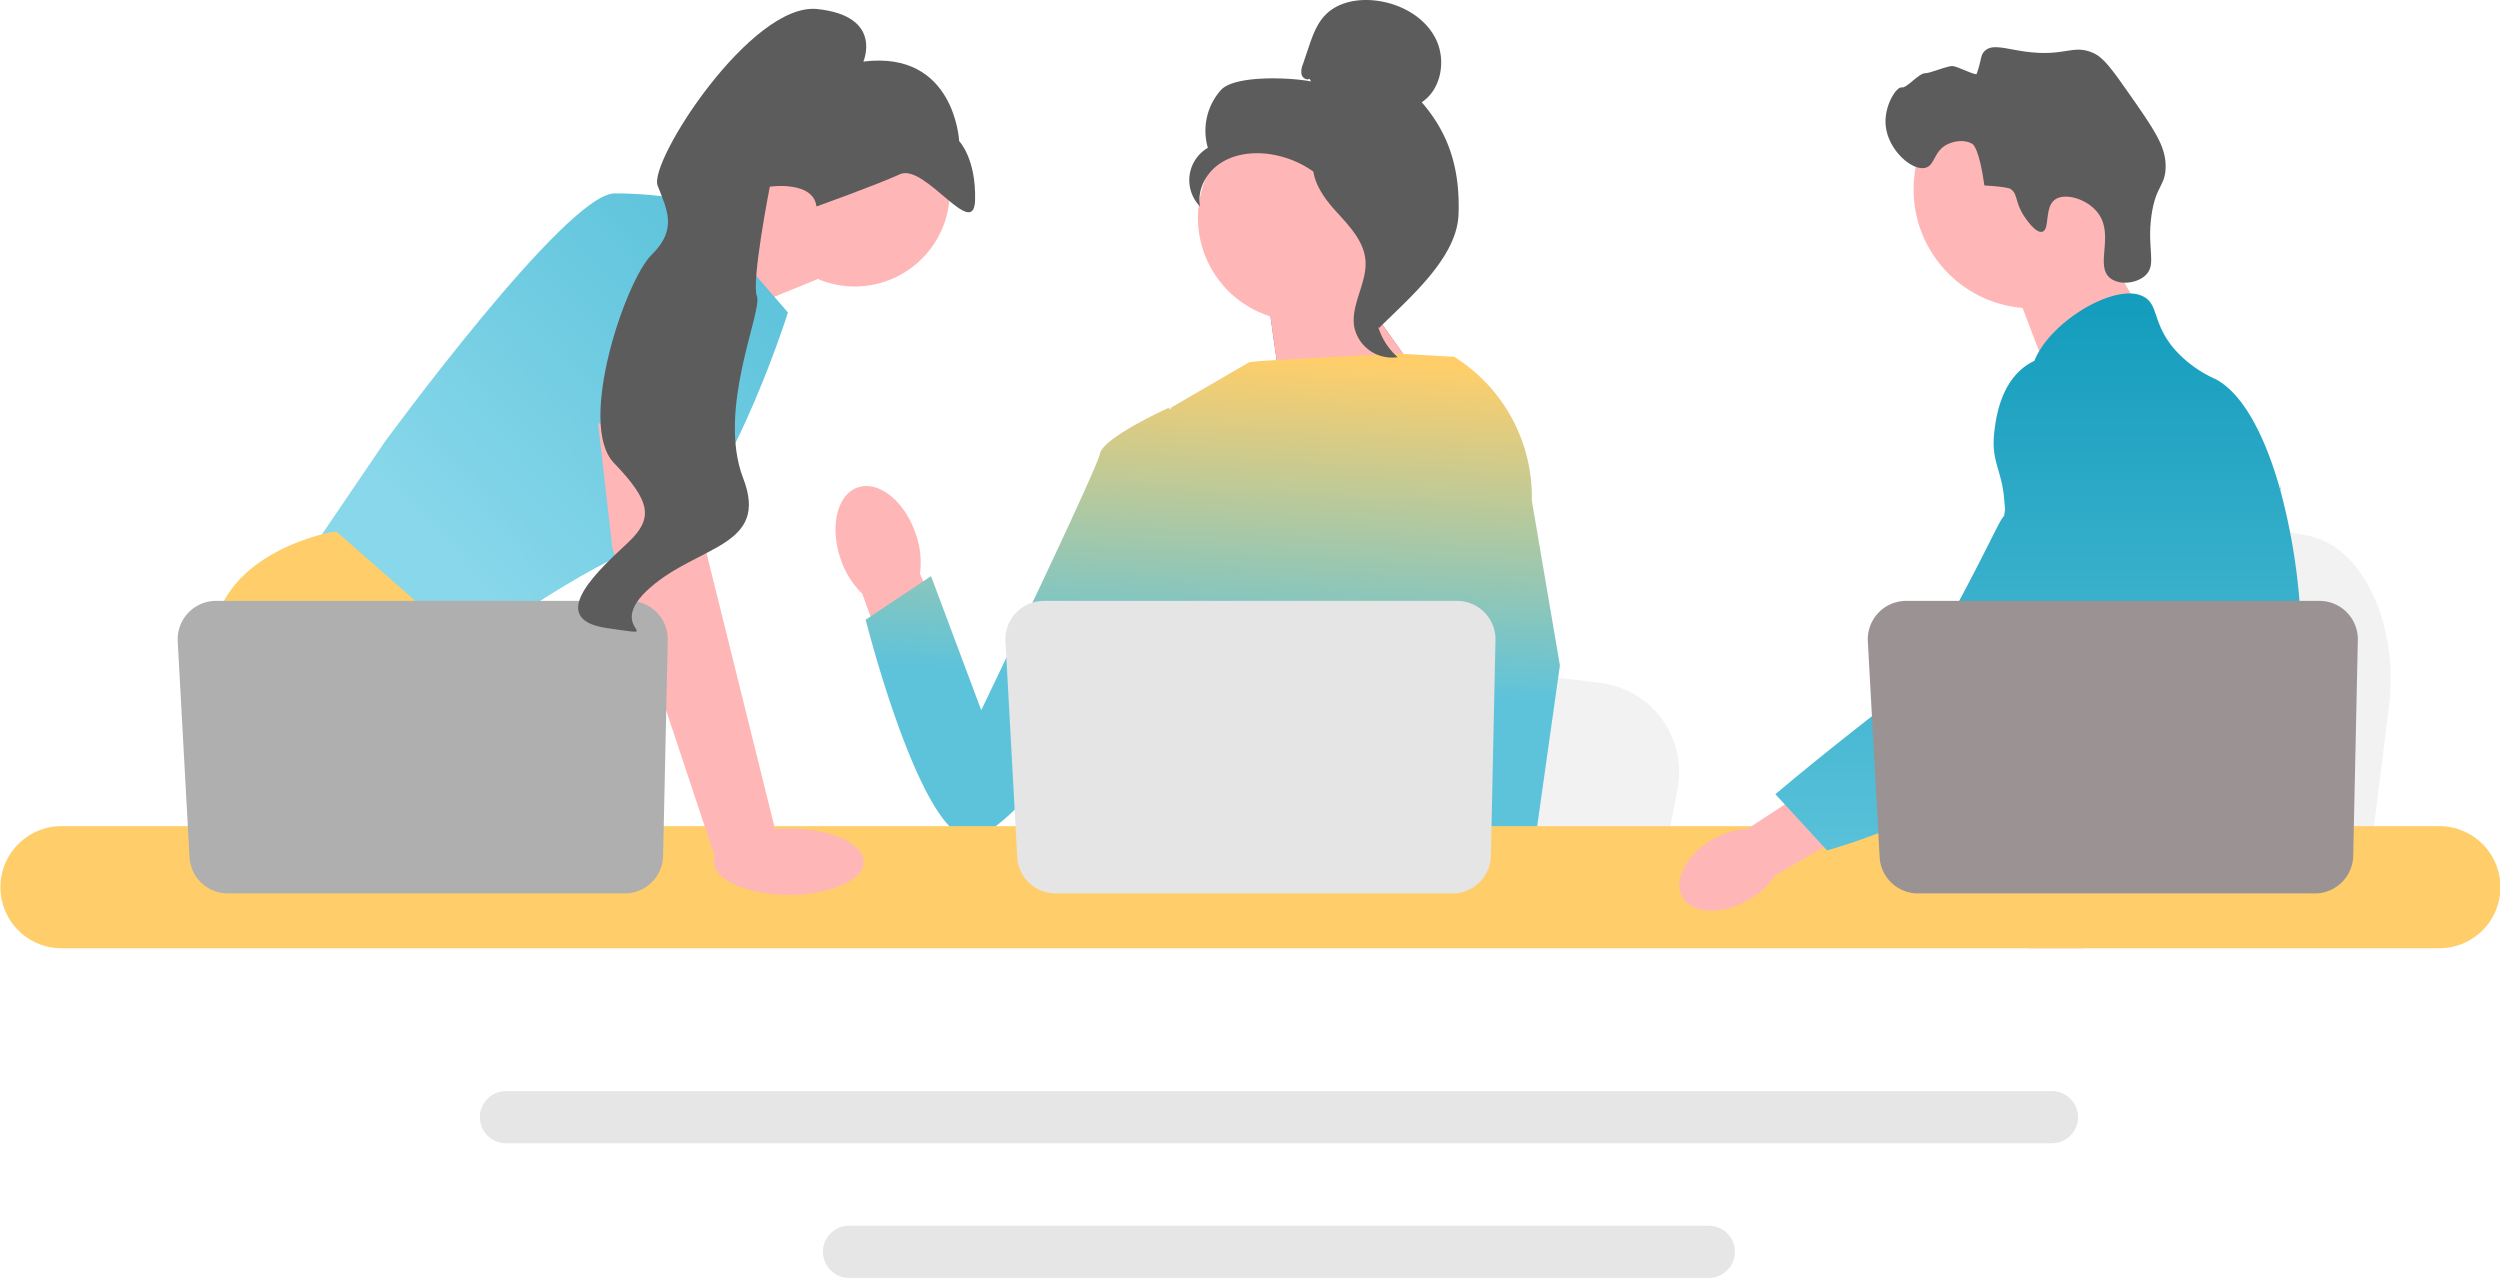 <svg xmlns="http://www.w3.org/2000/svg" xmlns:xlink="http://www.w3.org/1999/xlink" width="792.008" height="404.833" viewBox="0 0 792.008 404.833">
  <defs>
    <linearGradient id="linear-gradient" x1="0.905" y1="0.11" x2="0.235" y2="0.725" gradientUnits="objectBoundingBox">
      <stop offset="0" stop-color="#5dc3db"/>
      <stop offset="1" stop-color="#88d7ea"/>
    </linearGradient>
    <linearGradient id="linear-gradient-2" x1="0.5" x2="0.461" y2="0.577" gradientUnits="objectBoundingBox">
      <stop offset="0" stop-color="#ffce6a"/>
      <stop offset="1" stop-color="#5dc3db"/>
    </linearGradient>
    <linearGradient id="linear-gradient-3" x1="0.5" x2="0.5" y2="1" gradientUnits="objectBoundingBox">
      <stop offset="0" stop-color="#139cbc"/>
      <stop offset="1" stop-color="#5dc3db"/>
    </linearGradient>
  </defs>
  <g id="グループ_432" data-name="グループ 432" transform="translate(-528.756 -7555.67)">
    <path id="パス_538" data-name="パス 538" d="M1324.864,362.063l-2.481,19.756-6.158,49.07h-123.7c.966-11,2.286-26.828,3.7-43.917.139-1.707.285-3.424.424-5.153,3.538-42.957,7.408-91.568,7.408-91.568l16.263,3.03,31.552,5.867,12.857,2.39,34.43,6.411C1316.323,311.137,1328.13,335.992,1324.864,362.063Z" transform="translate(-39.255 7417.421)" fill="#f2f2f2"/>
    <path id="パス_543" data-name="パス 543" d="M1252.446,526.718l-1.654,4.605-1.041,2.886-2.413,6.716-2.8,7.767H1226.57l3.015-7.767,1.4-3.618,2.321-5.984,3.893-10.051Z" transform="translate(-55.471 7307.383)" fill="#ffb6b6"/>
    <path id="パス_546" data-name="パス 546" d="M788.341,660.066H298.55a8.255,8.255,0,1,0,0,16.51H788.341a8.255,8.255,0,0,0,0-16.51" transform="translate(390.488 7241.275)" fill="#e6e6e6"/>
    <path id="パス_547" data-name="パス 547" d="M778.507,741.511H506.095a8.255,8.255,0,0,0,0,16.51H778.507a8.255,8.255,0,1,0,0-16.51" transform="translate(291.628 7202.481)" fill="#e6e6e6"/>
    <path id="パス_548" data-name="パス 548" d="M410.135,129.988,441,117l13.24,27.142-32.438,13.24Z" transform="translate(333.405 7499.943)" fill="#ffb6b6"/>
    <path id="パス_549" data-name="パス 549" d="M410.135,129.988,441,117l13.24,27.142-32.438,13.24Z" transform="translate(333.405 7499.943)" fill="#ffb6b6"/>
    <rect id="長方形_156" data-name="長方形 156" width="44.108" height="40.382" transform="translate(743.54 7616.94)" fill="none"/>
    <path id="合体_11" data-name="合体 11" d="M0,113.864,23.832,78.777S81.425,0,96.651,0s24.494,2.647,24.494,2.647L151.6,37.734S130.413,104.6,109.23,110.553,48.988,145.64,48.988,145.64Z" transform="translate(626.782 7616.941)" stroke="rgba(0,0,0,0)" stroke-miterlimit="10" stroke-width="1" fill="url(#linear-gradient)"/>
    <path id="パス_551" data-name="パス 551" d="M239.076,445.907H168.189l-4.482-5.991-18.3-24.461-4.21-5.627S125.312,380.7,128.621,354.22s37.734-32.438,37.734-32.438h1.417l42.143,37.032L207.4,393.278l13.346,22.177Z" transform="translate(467.708 7402.402)" fill="#ffce6a"/>
    <path id="パス_552" data-name="パス 552" d="M215.031,533.213h-19V505.078Z" transform="translate(435.384 7315.097)" fill="#2f2e41"/>
    <path id="パス_553" data-name="パス 553" d="M900.165,436.708l-2.364,12.26-5.865,30.452H774.107c.92-6.825,2.178-16.649,3.522-27.254.132-1.059.272-2.125.4-3.2,3.37-26.659,7.057-56.826,7.057-56.826l15.491,1.881,30.055,3.641,12.247,1.483,32.8,3.978A28.418,28.418,0,0,1,900.165,436.708Z" transform="translate(160.041 7368.889)" fill="#f2f2f2"/>
    <path id="パス_554" data-name="パス 554" d="M1275.106,548.356H1211.2c.973-1.145,1.522-1.807,1.522-1.807l19.158-3.164,39.475-6.514S1273.153,541.524,1275.106,548.356Z" transform="translate(-48.149 7299.954)" fill="#2f2e41"/>
    <path id="パス_555" data-name="パス 555" d="M792.039,167.088l27.793,39.306-48.481,1.448-5.2-36.938Z" transform="translate(163.833 7476.085)" fill="#a0616a"/>
    <path id="パス_556" data-name="パス 556" d="M792.039,167.088l27.793,39.306-48.481,1.448-5.2-36.938Z" transform="translate(163.833 7476.085)" fill="#ffb6b6"/>
    <rect id="長方形_157" data-name="長方形 157" width="53.684" height="40.754" transform="translate(929.98 7643.172)" fill="none"/>
    <path id="パス_557" data-name="パス 557" d="M530.8,308.982c-3.566-10.287-11.765-16.786-18.311-14.516s-8.962,12.45-5.393,22.74a27.242,27.242,0,0,0,6.819,10.914l15.661,43.4,20.209-7.783L532.2,321.779A27.252,27.252,0,0,0,530.8,308.982Z" transform="translate(288.006 7415.627)" fill="#ffb6b6"/>
    <path id="合体_9" data-name="合体 9" d="M183.948,180.633l-.927-9.6-.079-.86v0l-.172.862-1.484,7.448q-1.677,1.122-3.343,2.152H81.112a74.436,74.436,0,0,1-8.579-5.872,32.688,32.688,0,0,0,3.263-3.727c2.94-3.879,6.494-10.234,4.317-16.3a11.007,11.007,0,0,1-.437-4.548c.887-11.4,12.843-30.677,12.843-30.677L90.043,90.893l-.074-.86c-15.859,23.243-46.509,65.6-57.815,63.349C16.615,150.284,0,84.323,0,84.323L20.706,70.5l15.908,42.486s36.563-76.072,37.6-81.252S95.951,17.218,95.951,17.218l.586.606.076-.606,24.95-14.5L125.87,2.3,168.391,0l17.574,1.013.265.072h0L186.2.867c.053.033.1.066.152.1.139.086.278.171.41.264a52.358,52.358,0,0,1,24.276,45.36l8.9,52.212-7.263,51.378-1.132,8-2,14.121-.615,4.343.02.47.152,3.522Z" transform="translate(803.002 7667.676)" stroke="rgba(0,0,0,0)" stroke-miterlimit="10" stroke-width="1" fill="url(#linear-gradient-2)"/>
    <path id="パス_559" data-name="パス 559" d="M896.576,548.554H875.392l-.934-9.6-.02-.192,6-.411,15.6-1.066.271,5.746.212,4.409Z" transform="translate(112.253 7299.756)" fill="#ffb6b6"/>
    <path id="パス_562" data-name="パス 562" d="M772.665,499.777H19.334a19.339,19.339,0,0,0,0,38.677H772.665a19.339,19.339,0,1,0,0-38.677" transform="translate(528.756 7317.622)" fill="#ffce6a"/>
    <path id="パス_563" data-name="パス 563" d="M763.474,375.924l-1.465,68.347a12.166,12.166,0,0,1-12.163,11.906H624.118a12.166,12.166,0,0,1-12.148-11.5l-3.736-68.347a12.166,12.166,0,0,1,12.148-12.83H751.31A12.166,12.166,0,0,1,763.474,375.924Z" transform="translate(239.057 7382.533)" fill="#e5e5e5"/>
    <path id="パス_564" data-name="パス 564" d="M489.755,58.428a30.081,30.081,0,1,1-30.081,30.081,30.081,30.081,0,0,1,30.081-30.081" transform="translate(309.809 7527.84)" fill="#ffb6b6"/>
    <path id="パス_565" data-name="パス 565" d="M392.831,261.345l3.31,35.748,22.508,90.694L399.2,394.6l-32.853-98.833-4.538-39.72Z" transform="translate(356.421 7433.712)" fill="#ffb6b6"/>
    <path id="パス_566" data-name="パス 566" d="M262.734,375.924l-1.465,68.347a12.166,12.166,0,0,1-12.163,11.906H123.378a12.166,12.166,0,0,1-12.148-11.5l-3.737-68.347a12.166,12.166,0,0,1,12.148-12.83H250.57A12.167,12.167,0,0,1,262.734,375.924Z" transform="translate(477.565 7382.533)" fill="#afafaf"/>
    <path id="パス_567" data-name="パス 567" d="M455.579,501.226c13.12,0,23.756,4.7,23.756,10.508s-10.636,10.507-23.756,10.507-23.756-4.7-23.756-10.507,10.636-10.508,23.756-10.508" transform="translate(323.074 7316.932)" fill="#ffb6b6"/>
    <path id="パス_569" data-name="パス 569" d="M425.25,67.953s18.608-6.641,26.457-10.215,23.443,21.35,23.79,8.187-5.042-18.683-5.042-18.683-1.345-28.8-30.356-25.2c0,0,6.381-14.407-14.565-16.635S372,53.767,374.919,61.326s6.417,13.809-1.863,21.891-23.784,53.7-11.988,65.972,12.57,17.6,4.488,25.238-27.186,24.241-6.53,27.124-1.89.73,13.51-12.816,37.871-12.992,29.48-34.725,6.187-52.875,4.363-57.6,4.087-34.725,4.087-34.725S424.222,59.664,425.25,67.953Z" transform="translate(362.17 7553.126)" fill="#5c5c5c"/>
    <path id="パス_570" data-name="パス 570" d="M757.428,69.2a32.745,32.745,0,1,1-32.745,32.745A32.746,32.746,0,0,1,757.428,69.2" transform="translate(183.583 7522.71)" fill="#ffb6b6"/>
    <path id="パス_571" data-name="パス 571" d="M757.558,24.96c-.947.553-2.217-.284-2.52-1.338a5.484,5.484,0,0,1,.4-3.213l1.767-5.233c1.253-3.711,2.583-7.552,5.3-10.377C766.6.536,773.107-.549,778.967.237c7.525,1.009,14.95,5.084,18.449,11.822S799.425,28.2,793.1,32.4c9.011,10.328,12.152,21.838,11.656,35.535s-15.423,26.3-25.157,35.953c-2.174-1.318-4.15-7.493-2.955-9.737s-.517-4.843.963-6.909,2.719,1.224,1.222-.831c-.944-1.3,2.742-4.28,1.338-5.055-6.79-3.754-9.049-12.217-13.313-18.7a31.858,31.858,0,0,0-23.265-13.99c-5.132-.484-10.553.393-14.76,3.372s-6.931,8.3-5.955,13.367a11.871,11.871,0,0,1,2.469-18.58,19.392,19.392,0,0,1,4.117-18.279c4.388-4.837,22.185-4.013,28.59-2.74Z" transform="translate(186.066 7555.67)" fill="#5c5c5c"/>
    <path id="パス_572" data-name="パス 572" d="M794.1,93.3c8.484.916,14.609,8.264,19.781,15.051,2.981,3.912,6.1,8.231,6.029,13.149-.076,4.972-3.4,9.236-4.989,13.949a21.022,21.022,0,0,0,6.115,22.142,12.213,12.213,0,0,1-13.765-9.548c-1.228-7.132,4.18-14.016,3.539-21.225-.564-6.351-5.569-11.239-9.824-15.988s-8.251-11.05-6.294-17.118Z" transform="translate(150.518 7511.23)" fill="#5c5c5c"/>
    <path id="パス_573" data-name="パス 573" d="M1026.573,484.54c-8.4,4.78-12.749,12.99-9.706,18.337s12.32,5.806,20.726,1.024a24.19,24.19,0,0,0,8.423-7.721l35.348-20.7L1071.3,459.1l-33.778,22.146A24.188,24.188,0,0,0,1026.573,484.54Z" transform="translate(44.875 7336.997)" fill="#ffb6b6"/>
    <path id="パス_539" data-name="パス 539" d="M1242.459,138.459l15.212,26.62-29.237,20.72-12.473-32.721Z" transform="translate(-50.418 7489.72)" fill="#ffb6b6"/>
    <path id="パス_540" data-name="パス 540" d="M1195.3,42.627a37.685,37.685,0,1,1-37.685,37.685A37.685,37.685,0,0,1,1195.3,42.627" transform="translate(-22.629 7535.366)" fill="#ffb6b6"/>
    <path id="パス_541" data-name="パス 541" d="M1184.5,82.026c-2.992-4.554-1.818-6.936-4.323-8.609,0,0-1.008-.673-8.223-1.058-1.615-11.625-3.632-13.036-3.632-13.036-2.324-1.624-5.773-1.1-7.918-.1-4.538,2.1-4.012,6.642-7.067,7.511-4.221,1.2-11.9-5.566-12.657-13.312-.617-6.318,3.454-12.455,5.068-12.131s5.433-4.571,7.5-4.5c1.413.051,7.188-2.459,8.742-2.262,1.7.214,7.29,3.133,7.523,2.467,1.62-4.635,1.144-5.92,2.519-7.246,2.435-2.349,6.419-.713,12.669.165,12.86,1.807,15.1-2.433,21.695.441,3.329,1.452,6.115,5.367,11.55,13.139,7.6,10.869,11.4,16.3,11.427,22.641.025,6.464-3.105,6.053-4.48,15.623-1.53,10.652,1.721,15.523-1.831,18.984-2.745,2.674-8.326,3.31-11.258.962-5.02-4.019,1.55-13.717-4.005-20.8-3.411-4.349-10.269-6.284-13.41-4.135-3.552,2.431-1.6,9.566-4.093,10.242C1188.157,87.592,1185.022,82.82,1184.5,82.026Z" transform="translate(-14.531 7542.076)" fill="#5c5c5c"/>
    <path id="合体_10" data-name="合体 10" d="M88.163,185.676s.128-.453.382-1.25l-15.925.851a50.421,50.421,0,0,0-4.13-4.669,25.936,25.936,0,0,0-3.564-3.034c-.228-.155-.448-.311-.676-.466-3.234-2.22-6.3-3.819-8.945-8.351-.046-.065-.083-.138-.119-.2a27.8,27.8,0,0,1-2.5-5.656q-.128-.41-.246-.838a198.018,198.018,0,0,1-36.054,14.377L0,158.644S14.351,146.394,36.95,129c11.62-8.943,32.689-54.6,34.752-57.551a12.551,12.551,0,0,1,.78-1.013q.1-1.017.3-2.06c-.093-.817-.182-1.751-.262-2.814-.756-9.967-4.34-12.175-3.124-22.02.527-4.263,2.028-16.415,11.748-21.739q.459-.251.921-.471a20.834,20.834,0,0,1,1.489-3.014v-.009c5.7-9.677,19.937-18.585,28.983-18.3a9.071,9.071,0,0,1,4.385,1.142c4.469,2.632,2.605,8.379,9.449,16.437A37.475,37.475,0,0,0,139.394,27.1c8.652,4.514,15.688,17.827,20.466,34.847a14.334,14.334,0,0,0,.284-1.57c-.046.595-.109,1.252-.174,1.965h0a194.9,194.9,0,0,1,6.068,35.05c.438,5.2.694,10.425.748,15.6.047,4.13-.046,7.712-.237,10.9-1.052,17.973-5.226,23.647-6.689,44.872a118.1,118.1,0,0,0,.109,11.85l-30.7,1.641c-1.4,2.039-2.4,3.426-2.4,3.426Z" transform="translate(1091.205 7648.64)" stroke="rgba(0,0,0,0)" stroke-miterlimit="10" stroke-width="1" fill="url(#linear-gradient-3)"/>
    <path id="パス_545" data-name="パス 545" d="M1379.856,291.909a3.984,3.984,0,0,1-.046.457c.018-.137.028-.274.037-.4,0-.027,0-.046.009-.054" transform="translate(-128.461 7416.631)" fill="#6c63ff"/>
    <path id="パス_575" data-name="パス 575" d="M1285.151,375.924l-1.465,68.347a12.166,12.166,0,0,1-12.163,11.906H1145.8a12.166,12.166,0,0,1-12.148-11.5l-3.737-68.347a12.166,12.166,0,0,1,12.149-12.83h130.928A12.167,12.167,0,0,1,1285.151,375.924Z" transform="translate(-9.422 7382.533)" fill="#9b9393"/>
  </g>
</svg>
